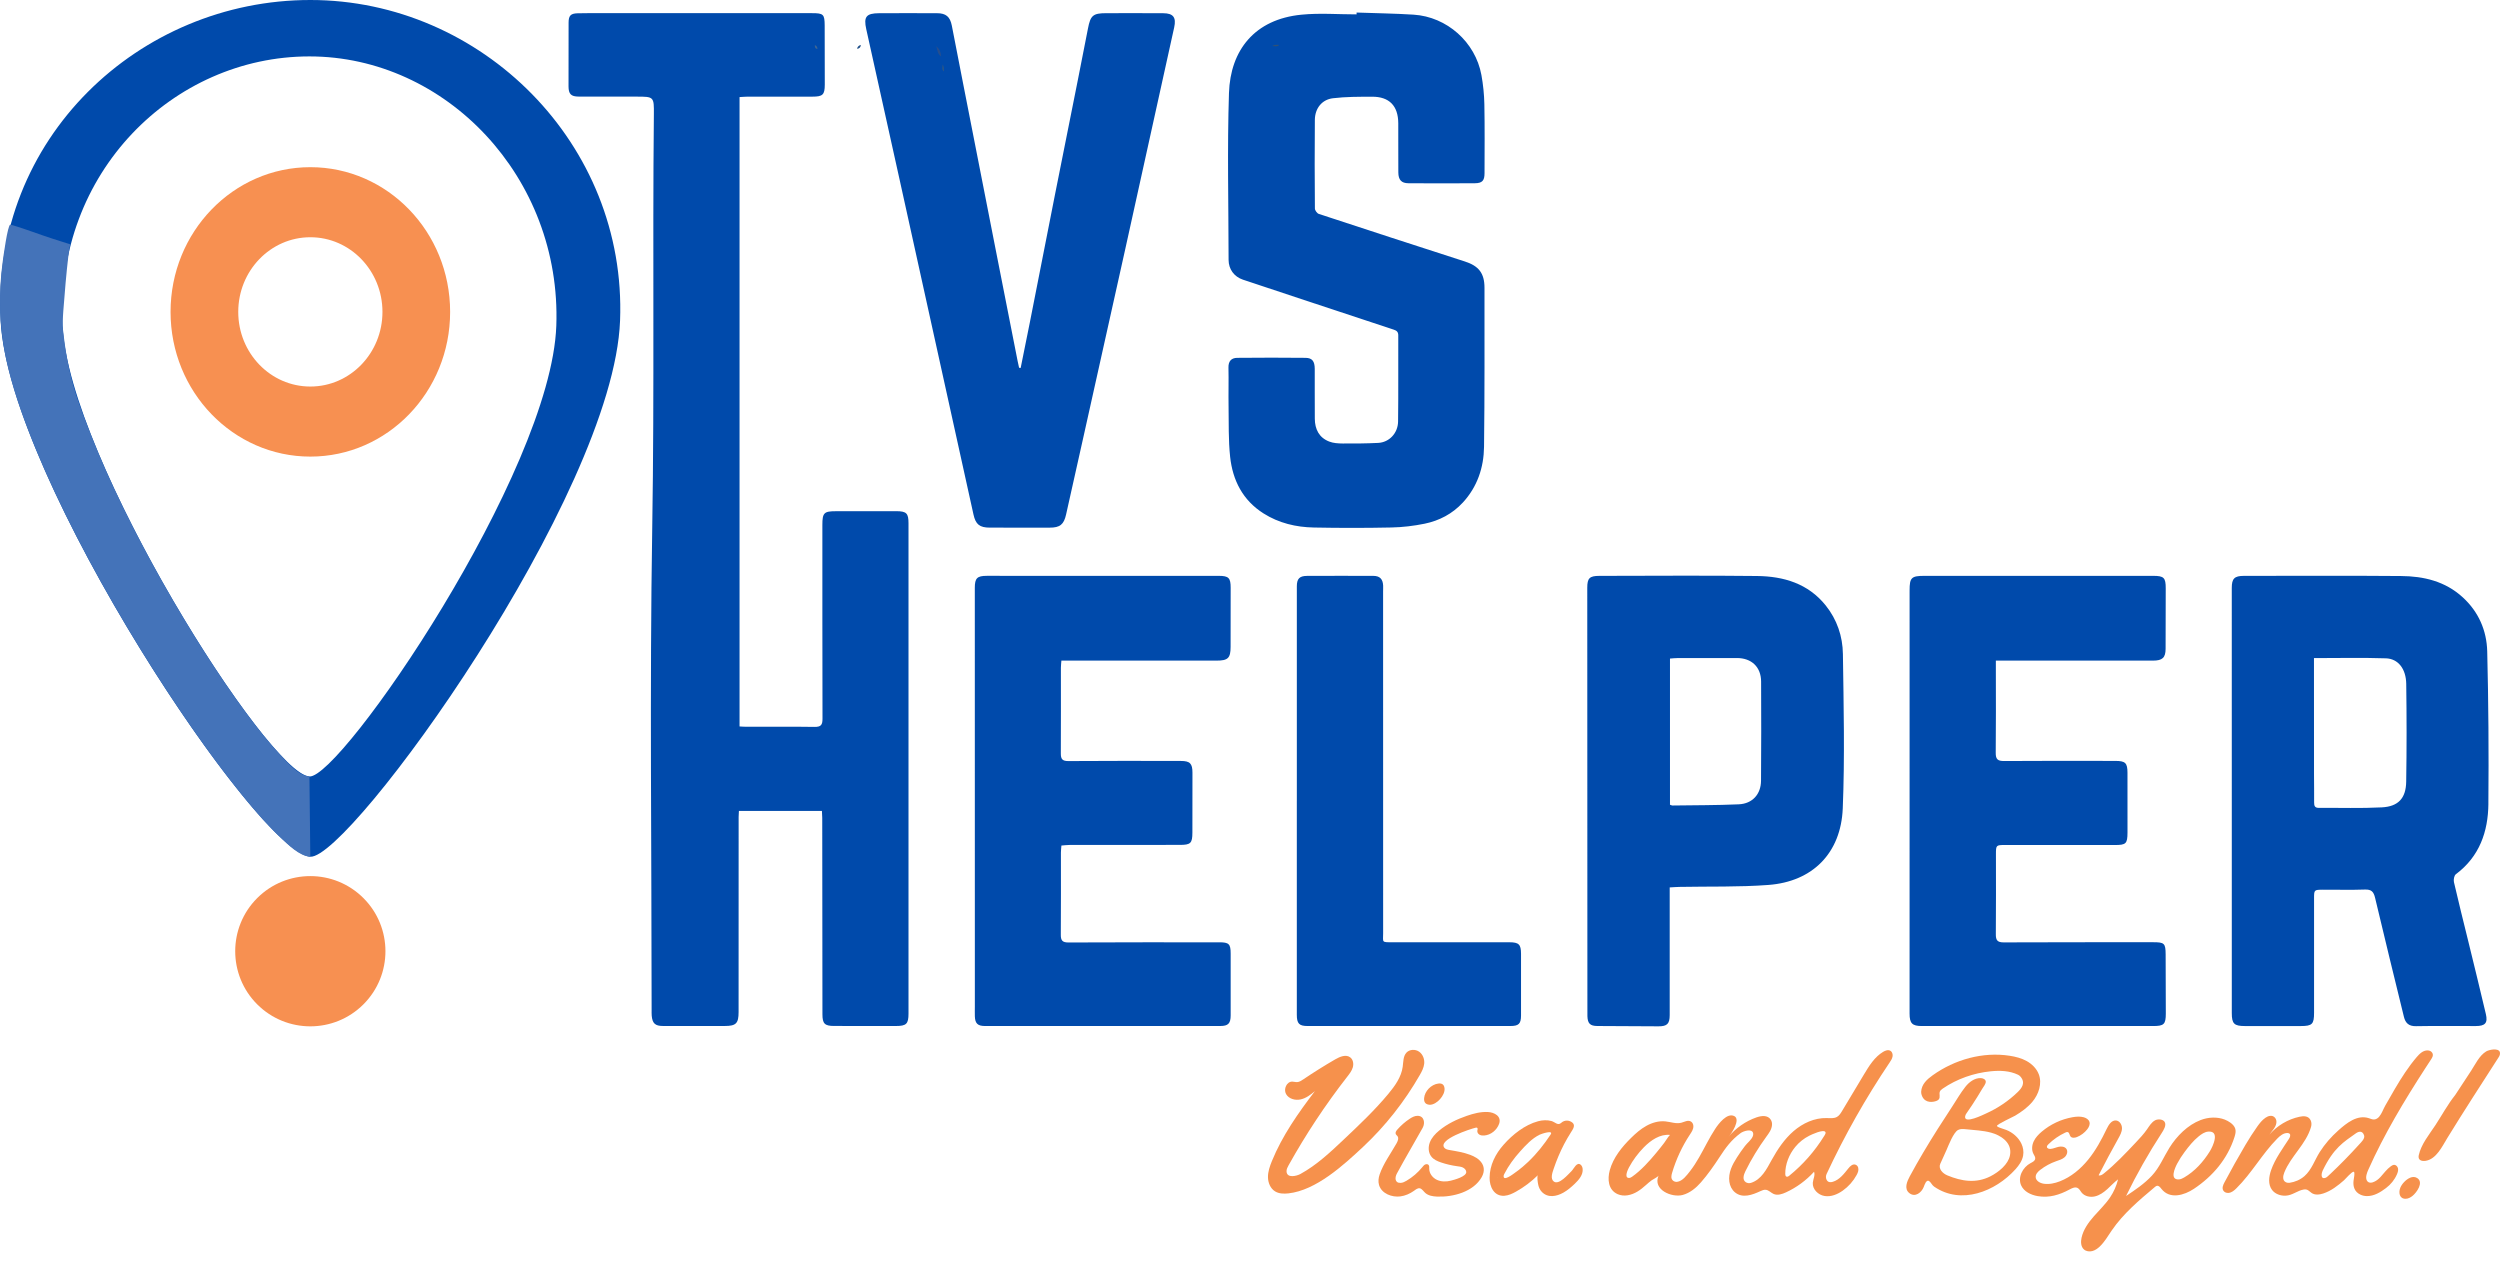 <svg width="117" height="59" viewBox="0 0 117 59" fill="none" xmlns="http://www.w3.org/2000/svg">
<g clip-path="url(#clip0_642_5959)">
<path d="M34.611 4.543C34.785 4.534 34.895 4.523 35.006 4.523C36.011 4.522 37.016 4.522 38.02 4.523C38.503 4.523 38.599 4.437 38.6 3.961C38.602 3.039 38.6 2.116 38.595 1.193C38.592 0.668 38.537 0.616 38.007 0.616C34.706 0.616 31.404 0.616 28.102 0.616C27.743 0.616 27.384 0.612 27.026 0.622C26.704 0.632 26.611 0.736 26.61 1.058C26.608 2.052 26.606 3.046 26.607 4.04C26.607 4.4 26.724 4.519 27.08 4.52C27.982 4.523 28.885 4.52 29.787 4.522C30.602 4.523 30.609 4.524 30.601 5.355C30.536 11.798 30.63 18.241 30.525 24.686C30.403 32.209 30.496 39.734 30.496 47.258C30.496 47.35 30.493 47.443 30.5 47.534C30.532 47.895 30.662 48.016 31.028 48.016C31.992 48.017 32.956 48.016 33.92 48.016C34.446 48.016 34.566 47.894 34.566 47.365C34.566 44.321 34.566 41.277 34.568 38.232C34.568 38.135 34.577 38.038 34.581 37.952H38.466C38.472 38.075 38.481 38.176 38.481 38.276C38.484 41.341 38.486 44.406 38.49 47.471C38.49 47.907 38.596 48.014 39.033 48.015C39.997 48.017 40.961 48.017 41.925 48.017C42.421 48.017 42.518 47.918 42.518 47.433C42.518 39.786 42.518 32.139 42.518 24.492C42.518 24.021 42.425 23.925 41.944 23.923C41.001 23.922 40.057 23.923 39.114 23.925C38.561 23.925 38.487 24.003 38.487 24.567C38.488 27.591 38.484 30.615 38.493 33.639C38.494 33.932 38.414 34.024 38.115 34.019C37.049 34.002 35.983 34.014 34.916 34.012C34.807 34.012 34.698 34.002 34.611 33.998V4.543ZM63.489 0.588C63.489 0.616 63.488 0.644 63.487 0.673C62.628 0.673 61.761 0.603 60.909 0.687C58.716 0.901 57.581 2.35 57.516 4.353C57.432 6.953 57.495 9.558 57.498 12.162C57.498 12.597 57.757 12.95 58.168 13.088C59.028 13.378 59.89 13.661 60.751 13.947C62.24 14.44 63.73 14.934 65.22 15.425C65.358 15.47 65.44 15.527 65.439 15.698C65.433 17.041 65.448 18.383 65.43 19.726C65.423 20.277 65.012 20.702 64.499 20.728C63.947 20.755 63.392 20.76 62.84 20.756C62.628 20.754 62.401 20.741 62.207 20.665C61.732 20.482 61.538 20.088 61.533 19.599C61.526 18.82 61.534 18.041 61.53 17.262C61.528 16.909 61.414 16.751 61.1 16.747C60.034 16.735 58.968 16.737 57.902 16.747C57.627 16.75 57.485 16.903 57.492 17.204C57.506 17.808 57.487 18.413 57.497 19.017C57.509 19.805 57.487 20.597 57.57 21.378C57.688 22.48 58.163 23.415 59.133 24.028C59.85 24.482 60.655 24.673 61.492 24.688C62.701 24.712 63.911 24.712 65.12 24.686C65.638 24.676 66.161 24.613 66.668 24.51C67.36 24.369 67.974 24.046 68.461 23.519C69.14 22.783 69.44 21.882 69.453 20.911C69.485 18.431 69.472 15.95 69.474 13.47C69.474 12.785 69.205 12.447 68.555 12.237C66.275 11.502 63.996 10.761 61.72 10.011C61.638 9.984 61.538 9.846 61.537 9.758C61.526 8.375 61.522 6.991 61.535 5.608C61.541 5.075 61.862 4.661 62.38 4.598C62.986 4.525 63.603 4.528 64.214 4.526C65.018 4.523 65.434 4.953 65.439 5.765C65.443 6.534 65.436 7.303 65.442 8.071C65.445 8.419 65.587 8.574 65.915 8.576C66.95 8.583 67.986 8.584 69.022 8.576C69.37 8.573 69.476 8.454 69.476 8.106C69.478 7.03 69.489 5.954 69.468 4.878C69.459 4.421 69.412 3.959 69.33 3.509C69.047 1.97 67.718 0.786 66.156 0.686C65.267 0.63 64.376 0.619 63.486 0.587L63.489 0.588ZM93.407 30.917C94.453 30.917 95.437 30.917 96.421 30.917C97.867 30.917 99.312 30.918 100.758 30.917C101.201 30.917 101.348 30.78 101.35 30.367C101.354 29.424 101.353 28.481 101.356 27.538C101.358 27.036 101.272 26.95 100.771 26.95C97.203 26.951 93.634 26.952 90.066 26.95C89.453 26.95 89.369 27.031 89.369 27.629C89.369 34.23 89.369 40.832 89.368 47.434C89.368 47.894 89.49 48.018 89.942 48.018C93.552 48.018 97.161 48.017 100.771 48.018C101.272 48.018 101.359 47.939 101.36 47.435C101.36 46.513 101.357 45.59 101.352 44.667C101.349 44.142 101.291 44.096 100.762 44.096C98.434 44.099 96.107 44.092 93.779 44.104C93.472 44.106 93.402 43.999 93.405 43.715C93.417 42.475 93.41 41.235 93.41 39.995C93.41 39.554 93.41 39.546 93.841 39.546C95.554 39.543 97.266 39.547 98.978 39.547C99.498 39.547 99.565 39.484 99.567 38.962C99.57 38.029 99.567 37.096 99.566 36.163C99.565 35.706 99.467 35.611 99.002 35.611C97.268 35.61 95.536 35.601 93.803 35.616C93.491 35.619 93.396 35.535 93.4 35.224C93.415 33.953 93.406 32.681 93.406 31.41C93.406 31.259 93.406 31.108 93.406 30.917H93.407ZM49.673 39.571C49.816 39.561 49.946 39.543 50.076 39.543C51.788 39.541 53.501 39.541 55.213 39.541C55.724 39.541 55.803 39.465 55.804 38.961C55.806 38.028 55.807 37.095 55.807 36.162C55.807 35.733 55.691 35.613 55.267 35.613C53.513 35.611 51.76 35.603 50.007 35.618C49.712 35.621 49.645 35.521 49.647 35.254C49.655 33.922 49.649 32.589 49.65 31.256C49.65 31.148 49.664 31.04 49.673 30.917C49.861 30.917 50.014 30.917 50.167 30.917C52.422 30.917 54.679 30.917 56.934 30.917C57.471 30.917 57.591 30.798 57.592 30.275C57.593 29.352 57.592 28.43 57.595 27.507C57.596 27.049 57.504 26.95 57.04 26.95C53.421 26.949 49.801 26.949 46.181 26.949C45.729 26.949 45.621 27.06 45.621 27.508C45.622 34.037 45.623 40.567 45.623 47.097C45.623 47.251 45.618 47.404 45.623 47.558C45.632 47.895 45.755 48.017 46.091 48.017C49.761 48.018 53.432 48.018 57.103 48.017C57.479 48.017 57.594 47.9 57.595 47.52C57.598 46.556 57.596 45.593 57.595 44.63C57.595 44.176 57.516 44.099 57.055 44.1C54.707 44.1 52.358 44.096 50.01 44.108C49.725 44.109 49.644 44.021 49.646 43.744C49.657 42.463 49.65 41.182 49.651 39.9C49.651 39.8 49.665 39.699 49.674 39.571H49.673ZM47.768 17.221L47.693 17.211C47.67 17.104 47.645 16.996 47.623 16.888C47.273 15.109 46.922 13.33 46.572 11.551C46.079 9.041 45.587 6.531 45.095 4.02C44.91 3.079 44.729 2.138 44.545 1.197C44.464 0.781 44.268 0.618 43.852 0.618C42.95 0.616 42.048 0.613 41.145 0.618C40.538 0.621 40.411 0.784 40.541 1.367C41.059 3.704 41.579 6.041 42.095 8.378C42.702 11.124 43.307 13.871 43.913 16.618C44.462 19.105 45.011 21.593 45.559 24.08C45.661 24.543 45.846 24.693 46.328 24.693C47.261 24.694 48.195 24.694 49.127 24.694C49.607 24.694 49.788 24.548 49.893 24.078C50.163 22.875 50.432 21.672 50.7 20.469C51.356 17.526 52.013 14.583 52.666 11.639C53.431 8.188 54.19 4.734 54.952 1.282C55.055 0.817 54.911 0.622 54.443 0.619C53.551 0.613 52.659 0.616 51.767 0.617C51.152 0.618 51.034 0.723 50.917 1.333C50.765 2.125 50.608 2.914 50.451 3.704C50.093 5.503 49.731 7.3 49.375 9.099C48.979 11.098 48.589 13.098 48.195 15.098C48.056 15.806 47.91 16.513 47.767 17.22L47.768 17.221ZM60.693 37.467H60.691C60.691 40.809 60.691 44.15 60.691 47.492C60.691 47.901 60.801 48.017 61.186 48.017C64.354 48.017 67.523 48.017 70.691 48.017C71.074 48.017 71.183 47.913 71.184 47.528C71.187 46.564 71.187 45.6 71.184 44.637C71.183 44.197 71.082 44.099 70.636 44.098C68.811 44.096 66.986 44.098 65.161 44.098C64.643 44.098 64.731 44.107 64.731 43.67C64.729 38.34 64.729 33.01 64.729 27.679C64.729 27.587 64.735 27.495 64.731 27.403C64.716 27.097 64.574 26.952 64.271 26.951C63.236 26.948 62.2 26.947 61.164 26.952C60.813 26.954 60.692 27.089 60.692 27.442C60.692 30.784 60.692 34.126 60.692 37.467L60.693 37.467Z" fill="#004AAB"/>
<path d="M86.248 30.609C86.237 29.783 85.975 28.999 85.444 28.336C84.619 27.307 83.474 26.971 82.231 26.957C79.77 26.928 77.309 26.949 74.848 26.951C74.389 26.951 74.284 27.06 74.284 27.508C74.287 34.027 74.288 40.547 74.29 47.065C74.29 47.229 74.286 47.394 74.291 47.557C74.302 47.9 74.417 48.015 74.756 48.017C75.71 48.024 76.663 48.029 77.617 48.032C78.022 48.034 78.142 47.913 78.142 47.504C78.142 45.823 78.142 44.142 78.142 42.461C78.142 42.165 78.142 41.868 78.142 41.531C78.328 41.521 78.469 41.509 78.61 41.507C79.993 41.48 81.38 41.519 82.756 41.416C84.838 41.262 86.156 39.917 86.241 37.835C86.339 35.431 86.282 33.018 86.248 30.61L86.248 30.609ZM82.416 36.537C82.412 37.17 82.013 37.614 81.374 37.642C80.34 37.688 79.304 37.683 78.269 37.698C78.241 37.698 78.213 37.681 78.155 37.662V30.821C78.275 30.812 78.383 30.799 78.492 30.799C79.424 30.796 80.357 30.794 81.29 30.796C81.972 30.797 82.416 31.215 82.42 31.894C82.429 33.442 82.427 34.989 82.416 36.536V36.537Z" fill="#004AAB"/>
<path d="M116.456 37.612C116.477 35.236 116.461 32.858 116.402 30.482C116.377 29.509 116 28.634 115.254 27.952C114.433 27.202 113.429 26.966 112.368 26.958C109.917 26.937 107.467 26.95 105.016 26.951C104.57 26.951 104.447 27.078 104.447 27.515C104.447 30.837 104.447 34.158 104.448 37.479C104.448 40.791 104.448 44.101 104.448 47.413C104.448 47.912 104.558 48.019 105.064 48.019C105.936 48.017 106.807 48.017 107.679 48.019C108.212 48.019 108.299 47.93 108.298 47.396C108.297 45.613 108.296 43.829 108.298 42.046C108.298 41.646 108.301 41.641 108.708 41.638C109.365 41.634 110.021 41.655 110.677 41.631C110.99 41.619 111.089 41.741 111.156 42.027C111.594 43.883 112.051 45.734 112.503 47.586C112.574 47.88 112.734 48.031 113.066 48.025C113.998 48.008 114.932 48.019 115.865 48.019C116.305 48.019 116.437 47.878 116.339 47.46C116.072 46.321 115.791 45.184 115.514 44.046C115.289 43.125 115.056 42.206 114.844 41.281C114.819 41.169 114.854 40.974 114.933 40.915C116.042 40.087 116.445 38.918 116.457 37.614L116.456 37.612ZM112.61 36.584C112.598 37.357 112.241 37.745 111.469 37.785C110.488 37.836 109.504 37.801 108.522 37.809C108.339 37.81 108.3 37.721 108.301 37.561C108.305 37.121 108.297 36.681 108.296 36.24C108.295 34.612 108.295 32.985 108.294 31.357C108.294 31.185 108.294 31.013 108.294 30.799C109.455 30.799 110.56 30.773 111.663 30.81C112.235 30.829 112.602 31.303 112.612 32.007C112.633 33.532 112.635 35.058 112.61 36.583V36.584Z" fill="#004AAB"/>
<path d="M38.255 2.292C38.145 2.277 38.132 2.2 38.137 2.111C38.217 2.145 38.256 2.205 38.255 2.292Z" fill="#406692"/>
<path d="M59.54 2.157C59.638 2.08 59.753 2.1 59.865 2.1C59.773 2.212 59.65 2.146 59.54 2.157Z" fill="#315174"/>
<path d="M43.807 2.161C43.971 2.279 44.031 2.448 44.043 2.64C43.861 2.531 43.886 2.321 43.807 2.161Z" fill="#264E8D"/>
<path d="M40.111 2.286C40.126 2.184 40.191 2.129 40.286 2.101C40.282 2.214 40.221 2.273 40.111 2.286Z" fill="#205089"/>
<path d="M44.11 3.025C44.191 3.119 44.168 3.234 44.176 3.343C44.049 3.259 44.123 3.133 44.11 3.025Z" fill="#2D5684"/>
<path d="M104.123 52.398C103.769 52.259 103.35 52.28 102.99 52.418C102.382 52.649 101.866 53.173 101.528 53.717C101.254 54.158 101.067 54.636 100.709 55.021C100.351 55.405 99.926 55.688 99.5 55.972C99.994 54.958 100.55 53.975 101.166 53.029C101.249 52.901 101.402 52.663 101.306 52.506C101.223 52.372 100.988 52.364 100.864 52.428C100.692 52.517 100.59 52.696 100.479 52.855C100.325 53.077 100.139 53.274 99.954 53.47C99.477 53.977 98.997 54.485 98.455 54.922C98.386 54.978 98.298 55.035 98.216 55.002C98.512 54.423 98.819 53.85 99.136 53.283C99.219 53.134 99.306 52.978 99.309 52.808C99.312 52.638 99.199 52.453 99.03 52.438C98.822 52.42 98.684 52.642 98.594 52.83C98.351 53.337 98.082 53.836 97.727 54.272C97.372 54.708 96.926 55.081 96.403 55.285C96.164 55.378 95.904 55.436 95.65 55.399C95.475 55.373 95.279 55.266 95.27 55.089C95.262 54.947 95.377 54.831 95.489 54.745C95.711 54.574 95.961 54.439 96.225 54.346C96.364 54.297 96.512 54.257 96.622 54.16C96.733 54.063 96.792 53.886 96.706 53.766C96.63 53.66 96.477 53.643 96.349 53.67C96.221 53.697 96.1 53.757 95.97 53.769C95.897 53.776 95.802 53.749 95.796 53.676C95.792 53.63 95.826 53.59 95.86 53.557C96.091 53.329 96.361 53.142 96.655 53.005C96.693 52.987 96.737 52.97 96.777 52.985C96.852 53.012 96.85 53.119 96.897 53.182C96.962 53.271 97.099 53.254 97.201 53.214C97.388 53.139 97.554 53.015 97.679 52.858C97.759 52.757 97.825 52.624 97.785 52.502C97.749 52.391 97.637 52.323 97.526 52.29C97.353 52.24 97.166 52.255 96.988 52.287C96.462 52.381 95.961 52.616 95.553 52.962C95.401 53.091 95.259 53.239 95.176 53.419C95.092 53.6 95.073 53.819 95.163 53.997C95.203 54.074 95.263 54.152 95.247 54.237C95.229 54.337 95.121 54.387 95.031 54.434C94.661 54.628 94.417 55.101 94.592 55.481C94.724 55.77 95.048 55.923 95.361 55.978C95.896 56.072 96.386 55.921 96.854 55.668C96.972 55.604 97.113 55.536 97.232 55.597C97.317 55.641 97.359 55.738 97.419 55.812C97.562 55.989 97.819 56.043 98.04 55.992C98.262 55.941 98.453 55.803 98.622 55.651C98.791 55.499 98.944 55.329 99.126 55.193C99.052 55.493 98.926 55.78 98.753 56.036C98.535 56.36 98.249 56.631 97.991 56.925C97.734 57.218 97.498 57.549 97.415 57.931C97.374 58.121 97.383 58.346 97.529 58.474C97.632 58.565 97.786 58.585 97.919 58.55C98.052 58.516 98.169 58.432 98.269 58.337C98.496 58.121 98.652 57.844 98.829 57.586C99.369 56.797 100.111 56.171 100.843 55.556C100.875 55.529 100.91 55.501 100.951 55.496C101.038 55.484 101.102 55.572 101.156 55.641C101.552 56.144 102.226 55.935 102.675 55.637C103.56 55.047 104.244 54.241 104.573 53.217C104.613 53.092 104.647 52.959 104.613 52.833C104.579 52.712 104.487 52.616 104.385 52.542C104.303 52.483 104.215 52.435 104.122 52.398H104.123ZM103.65 53.302C103.619 53.515 103.491 53.769 103.417 53.887C103.113 54.377 102.715 54.818 102.216 55.107C102.144 55.148 102.067 55.188 101.984 55.195C101.519 55.234 101.792 54.646 101.892 54.458C101.994 54.267 102.11 54.085 102.24 53.912C102.437 53.649 102.645 53.385 102.902 53.179C103.025 53.08 103.174 52.976 103.336 52.96C103.62 52.933 103.68 53.099 103.65 53.303V53.302Z" fill="#F6914C"/>
<path d="M116.985 49.22C116.899 49.038 116.479 49.129 116.351 49.208C116.025 49.408 115.847 49.811 115.641 50.123L114.902 51.249C114.556 51.681 114.279 52.196 113.976 52.659C113.69 53.093 113.312 53.547 113.197 54.065C113.145 54.298 113.339 54.36 113.532 54.325C114.026 54.237 114.295 53.65 114.53 53.267C115.314 51.989 116.132 50.732 116.942 49.471C116.969 49.429 116.991 49.382 116.998 49.333C117.004 49.287 117 49.25 116.985 49.22Z" fill="#F6914C"/>
<path d="M66.58 50.047C66.615 49.964 66.642 49.878 66.652 49.788C66.676 49.575 66.592 49.343 66.416 49.22C66.241 49.096 65.974 49.104 65.825 49.26C65.664 49.429 65.679 49.692 65.647 49.923C65.582 50.406 65.283 50.822 64.971 51.197C64.336 51.961 63.612 52.645 62.89 53.327C62.26 53.923 61.62 54.526 60.859 54.943C60.683 55.039 60.224 55.155 60.21 54.822C60.205 54.721 60.256 54.626 60.305 54.537C61.113 53.086 62.032 51.698 63.053 50.387C63.157 50.253 63.265 50.116 63.311 49.953C63.358 49.79 63.329 49.593 63.195 49.488C62.997 49.331 62.708 49.451 62.489 49.578C61.977 49.874 61.477 50.188 60.987 50.519C60.9 50.577 60.807 50.639 60.703 50.643C60.626 50.646 60.552 50.619 60.475 50.619C60.215 50.619 60.06 50.971 60.186 51.199C60.312 51.427 60.615 51.51 60.869 51.453C61.124 51.397 61.339 51.233 61.538 51.064C60.758 52.088 60.008 53.151 59.523 54.343C59.426 54.583 59.338 54.833 59.341 55.092C59.344 55.35 59.453 55.621 59.673 55.756C59.856 55.869 60.086 55.873 60.3 55.85C61.596 55.706 62.876 54.53 63.791 53.675C64.838 52.695 65.734 51.554 66.447 50.31C66.495 50.225 66.544 50.139 66.581 50.049L66.58 50.047ZM61.906 51.91C61.917 51.908 61.929 51.906 61.943 51.905C61.93 51.913 61.918 51.914 61.906 51.91Z" fill="#F6914C"/>
<path d="M111.409 55.082C111.307 55.192 111.194 55.285 111.037 55.336C110.926 55.371 110.819 55.347 110.764 55.238C110.693 55.093 110.776 54.877 110.837 54.743C111.574 53.088 112.517 51.519 113.5 50C113.59 49.861 113.68 49.723 113.771 49.585C113.831 49.494 113.894 49.39 113.833 49.279C113.791 49.202 113.706 49.161 113.618 49.159C113.401 49.152 113.236 49.315 113.1 49.474C112.711 49.93 112.388 50.437 112.084 50.953C111.929 51.216 111.78 51.481 111.628 51.746C111.532 51.914 111.47 52.117 111.342 52.265C111.282 52.335 111.197 52.389 111.105 52.392C111.024 52.395 110.946 52.359 110.869 52.333C110.32 52.151 109.82 52.561 109.437 52.901C109.102 53.199 108.804 53.538 108.564 53.916C108.327 54.289 108.189 54.742 107.85 55.041C107.656 55.212 107.407 55.318 107.151 55.355C107.099 55.362 107.045 55.358 106.996 55.337C106.807 55.258 106.839 55.038 106.904 54.876C107.21 54.104 107.928 53.545 108.157 52.738C108.185 52.639 108.183 52.532 108.142 52.438C108.041 52.213 107.81 52.223 107.617 52.264C107.076 52.38 106.574 52.677 106.212 53.097C106.328 52.922 106.497 52.781 106.533 52.561C106.547 52.472 106.529 52.378 106.47 52.31C106.345 52.164 106.156 52.219 106.023 52.311C105.868 52.418 105.75 52.568 105.641 52.722C105.444 53 105.26 53.288 105.086 53.582C104.746 54.159 104.418 54.744 104.104 55.337C104.039 55.46 103.973 55.611 104.061 55.733C104.113 55.804 104.203 55.835 104.291 55.829C104.445 55.817 104.562 55.713 104.667 55.609C105.379 54.905 105.869 54.004 106.571 53.291C106.703 53.156 106.864 53.02 107.054 53.025C107.088 53.026 107.124 53.033 107.149 53.055C107.215 53.112 107.172 53.22 107.125 53.294C106.819 53.77 106.474 54.23 106.287 54.764C106.181 55.067 106.137 55.432 106.331 55.688C106.475 55.879 106.726 55.968 106.964 55.958C107.287 55.945 107.513 55.72 107.816 55.669C107.994 55.639 108.056 55.74 108.181 55.829C108.339 55.941 108.555 55.911 108.728 55.855C109.099 55.734 109.411 55.489 109.701 55.235C109.78 55.165 110.052 54.837 110.151 54.837C110.231 54.838 110.149 55.218 110.145 55.264C110.117 55.529 110.19 55.779 110.469 55.91C110.561 55.953 110.663 55.975 110.764 55.977C111.106 55.983 111.407 55.796 111.665 55.601C111.888 55.433 112.068 55.212 112.178 54.956C112.215 54.87 112.246 54.775 112.227 54.682C112.209 54.596 112.136 54.515 112.047 54.515C111.991 54.515 111.939 54.547 111.893 54.58C111.696 54.72 111.57 54.909 111.408 55.083L111.409 55.082ZM109.05 54.948C109.015 54.98 108.981 55.013 108.946 55.045C108.912 55.077 108.875 55.11 108.83 55.124C108.58 55.202 108.654 54.881 108.696 54.795C109.213 53.718 109.681 53.449 110.255 53.04C110.382 52.95 110.559 52.901 110.639 53.132C110.692 53.286 110.505 53.454 110.413 53.556C109.977 54.039 109.523 54.503 109.05 54.949V54.948Z" fill="#F6914C"/>
<path d="M112.794 55.118C112.591 55.201 112.405 55.416 112.337 55.579C112.246 55.798 112.281 56.104 112.579 56.103C112.701 56.103 112.815 56.042 112.909 55.965C113.101 55.808 113.436 55.343 113.133 55.138C113.028 55.066 112.908 55.07 112.794 55.117V55.118Z" fill="#F6914C"/>
<path d="M74.04 54.596C74.026 54.565 74.007 54.537 73.981 54.514C73.796 54.352 73.656 54.701 73.55 54.804C73.393 54.955 72.959 55.477 72.718 55.295C72.549 55.167 72.645 54.895 72.714 54.693C72.844 54.305 73.01 53.911 73.202 53.543C73.299 53.357 73.405 53.176 73.517 52.999C73.595 52.874 73.745 52.68 73.599 52.548C73.456 52.42 73.227 52.399 73.062 52.551C72.908 52.695 72.774 52.51 72.609 52.464C72.406 52.408 72.185 52.42 71.984 52.474C71.36 52.642 70.791 53.095 70.37 53.571C69.986 54.004 69.72 54.527 69.713 55.116C69.708 55.536 69.919 55.995 70.406 55.962C70.6 55.948 70.782 55.862 70.951 55.767C71.326 55.558 71.671 55.298 71.976 54.996C71.921 55.05 71.968 55.336 71.981 55.407C72.005 55.546 72.058 55.678 72.157 55.78C72.44 56.074 72.839 55.998 73.164 55.817C73.362 55.706 73.536 55.556 73.7 55.399C73.897 55.211 74.096 54.974 74.068 54.704C74.064 54.667 74.055 54.63 74.04 54.596L74.04 54.596ZM70.25 55.086C70.252 55.089 70.254 55.093 70.256 55.096C70.254 55.097 70.253 55.099 70.251 55.1C70.25 55.106 70.248 55.11 70.247 55.115C70.247 55.109 70.247 55.103 70.247 55.097C70.249 55.099 70.25 55.099 70.252 55.1C70.251 55.096 70.25 55.091 70.25 55.086ZM70.068 55.094C70.068 55.094 70.065 55.099 70.063 55.1C70.061 55.1 70.058 55.1 70.056 55.1C70.061 55.094 70.065 55.089 70.07 55.084C70.07 55.088 70.069 55.091 70.068 55.094ZM71.266 54.602C71.141 54.708 71.01 54.809 70.875 54.903C70.806 54.952 70.346 55.307 70.37 55.03C70.373 54.996 70.388 54.965 70.404 54.935C70.601 54.552 70.856 54.204 71.144 53.885C71.408 53.59 71.698 53.277 72.059 53.102C72.136 53.065 72.723 52.864 72.568 53.098C72.264 53.557 71.921 53.992 71.522 54.372C71.439 54.451 71.354 54.527 71.267 54.601L71.266 54.602Z" fill="#F6914C"/>
<path d="M68.959 54.112C68.909 54.088 68.858 54.067 68.806 54.047C68.493 53.929 68.161 53.877 67.832 53.82C67.745 53.804 67.649 53.784 67.594 53.714C67.29 53.325 68.82 52.834 69.053 52.778C69.08 52.772 69.111 52.766 69.133 52.783C69.172 52.813 69.145 52.873 69.139 52.922C69.129 52.995 69.176 53.067 69.241 53.104C69.305 53.14 69.382 53.147 69.456 53.142C69.771 53.121 70.053 52.889 70.158 52.595C70.284 52.239 69.935 52.055 69.624 52.041C69.291 52.027 68.963 52.112 68.648 52.221C68.18 52.382 67.727 52.598 67.347 52.915C67.166 53.066 67 53.245 66.916 53.465C66.832 53.685 66.843 53.952 66.992 54.135C67.103 54.272 67.274 54.346 67.442 54.403C67.687 54.486 67.939 54.544 68.195 54.579C68.286 54.591 68.379 54.6 68.462 54.64C68.544 54.679 68.616 54.756 68.621 54.847C68.633 55.063 68.059 55.215 67.9 55.255C67.685 55.309 67.45 55.311 67.249 55.217C67.047 55.124 66.889 54.921 66.888 54.699C66.888 54.635 66.898 54.562 66.854 54.516C66.813 54.473 66.742 54.475 66.689 54.503C66.636 54.531 66.6 54.58 66.562 54.626C66.356 54.879 66.105 55.095 65.823 55.26C65.739 55.309 65.649 55.355 65.551 55.359C65.269 55.373 65.273 55.108 65.373 54.924C65.763 54.202 66.182 53.496 66.582 52.78C66.705 52.559 66.655 52.222 66.34 52.22C66.205 52.22 66.079 52.289 65.966 52.364C65.754 52.505 65.56 52.676 65.392 52.868C65.342 52.925 65.291 53.002 65.321 53.072C65.339 53.113 65.379 53.138 65.404 53.174C65.474 53.273 65.414 53.409 65.355 53.514C65.092 53.979 64.738 54.461 64.566 54.968C64.512 55.126 64.492 55.3 64.539 55.459C64.659 55.865 65.148 56.042 65.534 55.992C65.765 55.962 65.983 55.866 66.173 55.731C66.249 55.676 66.349 55.591 66.45 55.613C66.552 55.635 66.632 55.77 66.709 55.835C66.855 55.959 67.057 55.992 67.248 56C67.992 56.033 68.953 55.784 69.345 55.088C69.505 54.803 69.471 54.51 69.226 54.288C69.147 54.215 69.055 54.159 68.959 54.113L68.959 54.112Z" fill="#F6914C"/>
<path d="M88.539 49.247C88.523 49.219 88.5 49.195 88.471 49.178C88.368 49.115 88.234 49.164 88.131 49.226C87.729 49.467 87.473 49.885 87.232 50.287L86.209 51.994C86.146 52.1 86.078 52.209 85.971 52.271C85.829 52.352 85.654 52.329 85.49 52.325C84.922 52.31 84.37 52.565 83.939 52.937C83.509 53.309 83.188 53.79 82.913 54.289C82.676 54.721 82.433 55.205 81.946 55.358C81.864 55.383 81.772 55.374 81.701 55.326C81.532 55.211 81.602 54.981 81.685 54.812C81.964 54.248 82.292 53.709 82.663 53.2C82.784 53.035 82.913 52.866 82.93 52.651C82.937 52.566 82.92 52.478 82.874 52.405C82.731 52.174 82.431 52.214 82.199 52.295C81.689 52.474 81.23 52.796 80.887 53.214C81.033 53.062 81.475 52.393 81.165 52.234C80.825 52.06 80.423 52.6 80.274 52.827C79.991 53.257 79.772 53.724 79.516 54.169C79.387 54.393 79.249 54.612 79.089 54.816C78.94 55.005 78.739 55.282 78.487 55.31C78.421 55.317 78.352 55.299 78.3 55.256C78.186 55.161 78.217 55.016 78.253 54.892C78.44 54.259 78.721 53.654 79.084 53.104C79.165 52.982 79.253 52.857 79.25 52.703C79.248 52.621 79.213 52.54 79.145 52.494C79.004 52.398 78.84 52.503 78.685 52.544C78.44 52.608 78.186 52.504 77.934 52.48C77.63 52.451 77.323 52.539 77.055 52.687C76.787 52.834 76.555 53.038 76.337 53.252C75.9 53.682 75.5 54.177 75.337 54.768C75.224 55.18 75.257 55.691 75.712 55.889C75.855 55.95 76.014 55.965 76.168 55.94C76.512 55.886 76.783 55.682 77.029 55.461C77.118 55.381 77.204 55.306 77.3 55.236C77.361 55.192 77.594 55.079 77.62 55.02C77.335 55.681 78.243 56.062 78.751 55.924C79.089 55.831 79.374 55.598 79.605 55.333C79.921 54.972 80.208 54.563 80.47 54.161C80.766 53.704 81.019 53.358 81.458 53.031C81.582 52.938 81.996 52.796 82.048 53.036C82.058 53.087 82.049 53.14 82.027 53.188C81.948 53.362 81.781 53.48 81.666 53.63C81.532 53.804 81.406 53.985 81.288 54.17C81.07 54.51 80.876 54.887 80.934 55.306C80.96 55.497 81.048 55.679 81.197 55.802C81.553 56.094 82.006 55.921 82.387 55.746C82.466 55.711 82.549 55.673 82.635 55.681C82.775 55.694 82.876 55.82 83.005 55.877C83.189 55.957 83.402 55.886 83.584 55.802C84.081 55.573 84.531 55.242 84.898 54.838C84.959 55.002 84.854 55.179 84.839 55.354C84.816 55.657 85.091 55.925 85.391 55.973C85.691 56.022 85.995 55.896 86.243 55.72C86.509 55.531 86.731 55.281 86.888 54.994C86.946 54.888 86.996 54.772 86.964 54.649C86.948 54.59 86.909 54.538 86.854 54.513C86.716 54.451 86.59 54.571 86.503 54.681C86.299 54.935 86.087 55.217 85.773 55.309C85.672 55.339 85.553 55.344 85.486 55.217C85.441 55.132 85.444 55.029 85.485 54.942C86.33 53.13 87.318 51.384 88.434 49.726C88.492 49.64 88.551 49.552 88.57 49.451C88.584 49.383 88.574 49.307 88.539 49.248V49.247ZM77.517 53.948C77.179 54.353 76.81 54.769 76.376 55.075C76.331 55.106 76.278 55.133 76.223 55.128C76.004 55.108 76.182 54.739 76.235 54.638C76.419 54.294 76.659 53.975 76.931 53.696C77.259 53.361 77.69 53.067 78.156 53.114C78.046 53.225 77.978 53.365 77.883 53.488C77.764 53.643 77.643 53.797 77.517 53.947L77.517 53.948ZM85.366 53.172C84.933 53.873 84.382 54.501 83.742 55.02C83.701 55.054 83.646 55.088 83.599 55.063C83.558 55.041 83.55 54.986 83.55 54.938C83.547 54.483 83.731 54.024 84.019 53.675C84.198 53.457 84.423 53.278 84.675 53.151C84.783 53.097 85.344 52.834 85.428 52.978C85.453 53.02 85.427 53.073 85.402 53.114C85.391 53.134 85.379 53.153 85.367 53.172L85.366 53.172Z" fill="#F6914C"/>
<path d="M66.921 51.704C67.246 51.697 67.633 51.258 67.605 50.941C67.589 50.77 67.498 50.689 67.32 50.709C66.982 50.748 66.673 51.065 66.648 51.399C66.632 51.61 66.742 51.696 66.922 51.704H66.921Z" fill="#F6914C"/>
<path d="M90.891 51.028L90.888 51.033L90.892 51.028H90.891Z" fill="#F6914C"/>
<path d="M95.411 50.266C95.309 50.005 95.097 49.797 94.853 49.66C94.609 49.523 94.332 49.453 94.056 49.41C92.8 49.215 91.484 49.583 90.45 50.323C90.188 50.511 89.928 50.739 89.91 51.098C89.909 51.126 89.911 51.156 89.917 51.183C90.006 51.582 90.343 51.619 90.608 51.53C90.734 51.487 90.786 51.413 90.775 51.283C90.761 51.118 90.764 51.053 90.92 50.946C91.585 50.491 92.369 50.216 93.172 50.136C93.602 50.094 94.047 50.108 94.444 50.298C94.487 50.319 94.526 50.349 94.557 50.385C94.812 50.678 94.615 50.929 94.423 51.114C93.997 51.525 93.501 51.86 92.962 52.104C92.841 52.158 91.903 52.63 91.969 52.243C91.977 52.194 91.999 52.149 92.028 52.109C92.205 51.858 92.374 51.601 92.536 51.34C92.615 51.213 92.692 51.086 92.768 50.957C92.82 50.869 92.945 50.721 92.934 50.613C92.923 50.51 92.8 50.458 92.696 50.455C92.412 50.447 92.157 50.638 91.981 50.861C91.754 51.147 91.567 51.476 91.367 51.781C91.135 52.133 90.905 52.487 90.68 52.843C90.224 53.564 89.785 54.296 89.38 55.047C89.255 55.28 89.095 55.63 89.356 55.837C89.631 56.054 89.928 55.811 90.032 55.547C90.066 55.461 90.152 55.171 90.294 55.284C90.382 55.353 90.416 55.463 90.515 55.532C91.777 56.408 93.39 55.761 94.325 54.72C94.49 54.537 94.638 54.326 94.682 54.083C94.716 53.889 94.683 53.703 94.606 53.533C94.469 53.236 94.191 52.996 93.891 52.88C93.769 52.834 93.641 52.803 93.522 52.748C93.496 52.736 93.467 52.72 93.459 52.692C93.438 52.624 94.213 52.27 94.309 52.213C94.603 52.038 94.885 51.834 95.109 51.572C95.413 51.215 95.582 50.704 95.412 50.267L95.411 50.266ZM94.066 54.071C93.986 54.494 93.54 54.852 93.157 55.049C92.481 55.395 91.8 55.283 91.138 55.009C90.924 54.921 90.701 54.703 90.805 54.465C90.938 54.16 90.972 54.111 91.103 53.806C91.192 53.602 91.418 53.005 91.635 52.884C91.743 52.824 91.877 52.836 92 52.848C92.394 52.89 92.803 52.905 93.185 53.009C93.63 53.129 94.092 53.439 94.082 53.92C94.081 53.97 94.076 54.021 94.066 54.071Z" fill="#F6914C"/>
<path d="M14.524 7.824C10.911 7.824 7.982 10.856 7.982 14.597C7.982 18.337 10.912 21.369 14.524 21.369C18.137 21.369 21.066 18.337 21.066 14.597C21.066 10.856 18.137 7.824 14.524 7.824ZM14.524 18.09C12.66 18.09 11.15 16.526 11.15 14.597C11.15 12.667 12.661 11.103 14.524 11.103C16.388 11.103 17.899 12.667 17.899 14.597C17.899 16.526 16.388 18.09 14.524 18.09Z" fill="#F79051"/>
<path d="M17.009 47.003C18.382 45.63 18.382 43.404 17.009 42.031C15.636 40.658 13.41 40.658 12.037 42.031C10.665 43.404 10.665 45.63 12.037 47.003C13.41 48.376 15.636 48.376 17.009 47.003Z" fill="#F79051"/>
<path d="M14.523 -0C6.518 -0 -0.412 6.478 0.028 15.007C0.41 22.434 12.089 39.939 14.523 40.095C16.353 40.212 28.704 23.188 29.019 15.007C29.338 6.726 22.529 -0 14.523 -0ZM26.035 15.253C25.784 22.129 15.939 36.437 14.481 36.339C12.541 36.207 3.233 21.495 2.928 15.253C2.578 8.085 8.1 2.64 14.481 2.64C20.862 2.64 26.288 8.293 26.035 15.253Z" fill="#004AAB"/>
<path d="M14.481 36.338C13.962 36.303 13.451 35.677 13.128 35.334C12.381 34.539 11.723 33.658 11.09 32.771C10.253 31.596 9.469 30.383 8.722 29.149C7.893 27.782 7.109 26.387 6.376 24.966C5.661 23.579 4.991 22.167 4.406 20.72C3.548 18.598 3.169 17.54 2.927 15.252C2.905 15.039 3.203 11.408 3.301 11.439C3.017 11.348 2.733 11.258 2.449 11.167C1.84 10.971 1.231 10.733 0.613 10.547C0.585 10.541 0.558 10.534 0.53 10.529C0.514 10.525 0.499 10.52 0.484 10.516C0.362 10.484 0.146 12.094 0.129 12.224C-0.077 13.717 -0.042 15.22 0.264 16.697C0.557 18.109 1.052 19.485 1.594 20.819C2.186 22.279 2.861 23.705 3.582 25.106C4.343 26.585 5.156 28.036 6.011 29.463C6.835 30.838 7.696 32.19 8.6 33.514C9.385 34.665 10.201 35.796 11.069 36.886C11.714 37.696 12.383 38.497 13.139 39.205C13.493 39.537 14.001 40.062 14.523 40.096L14.481 36.338Z" fill="#4473B9"/>
</g>
<defs>
<clipPath id="clip0_642_5959">
<rect width="117" height="58.567" fill="white"/>
</clipPath>
</defs>
</svg>
